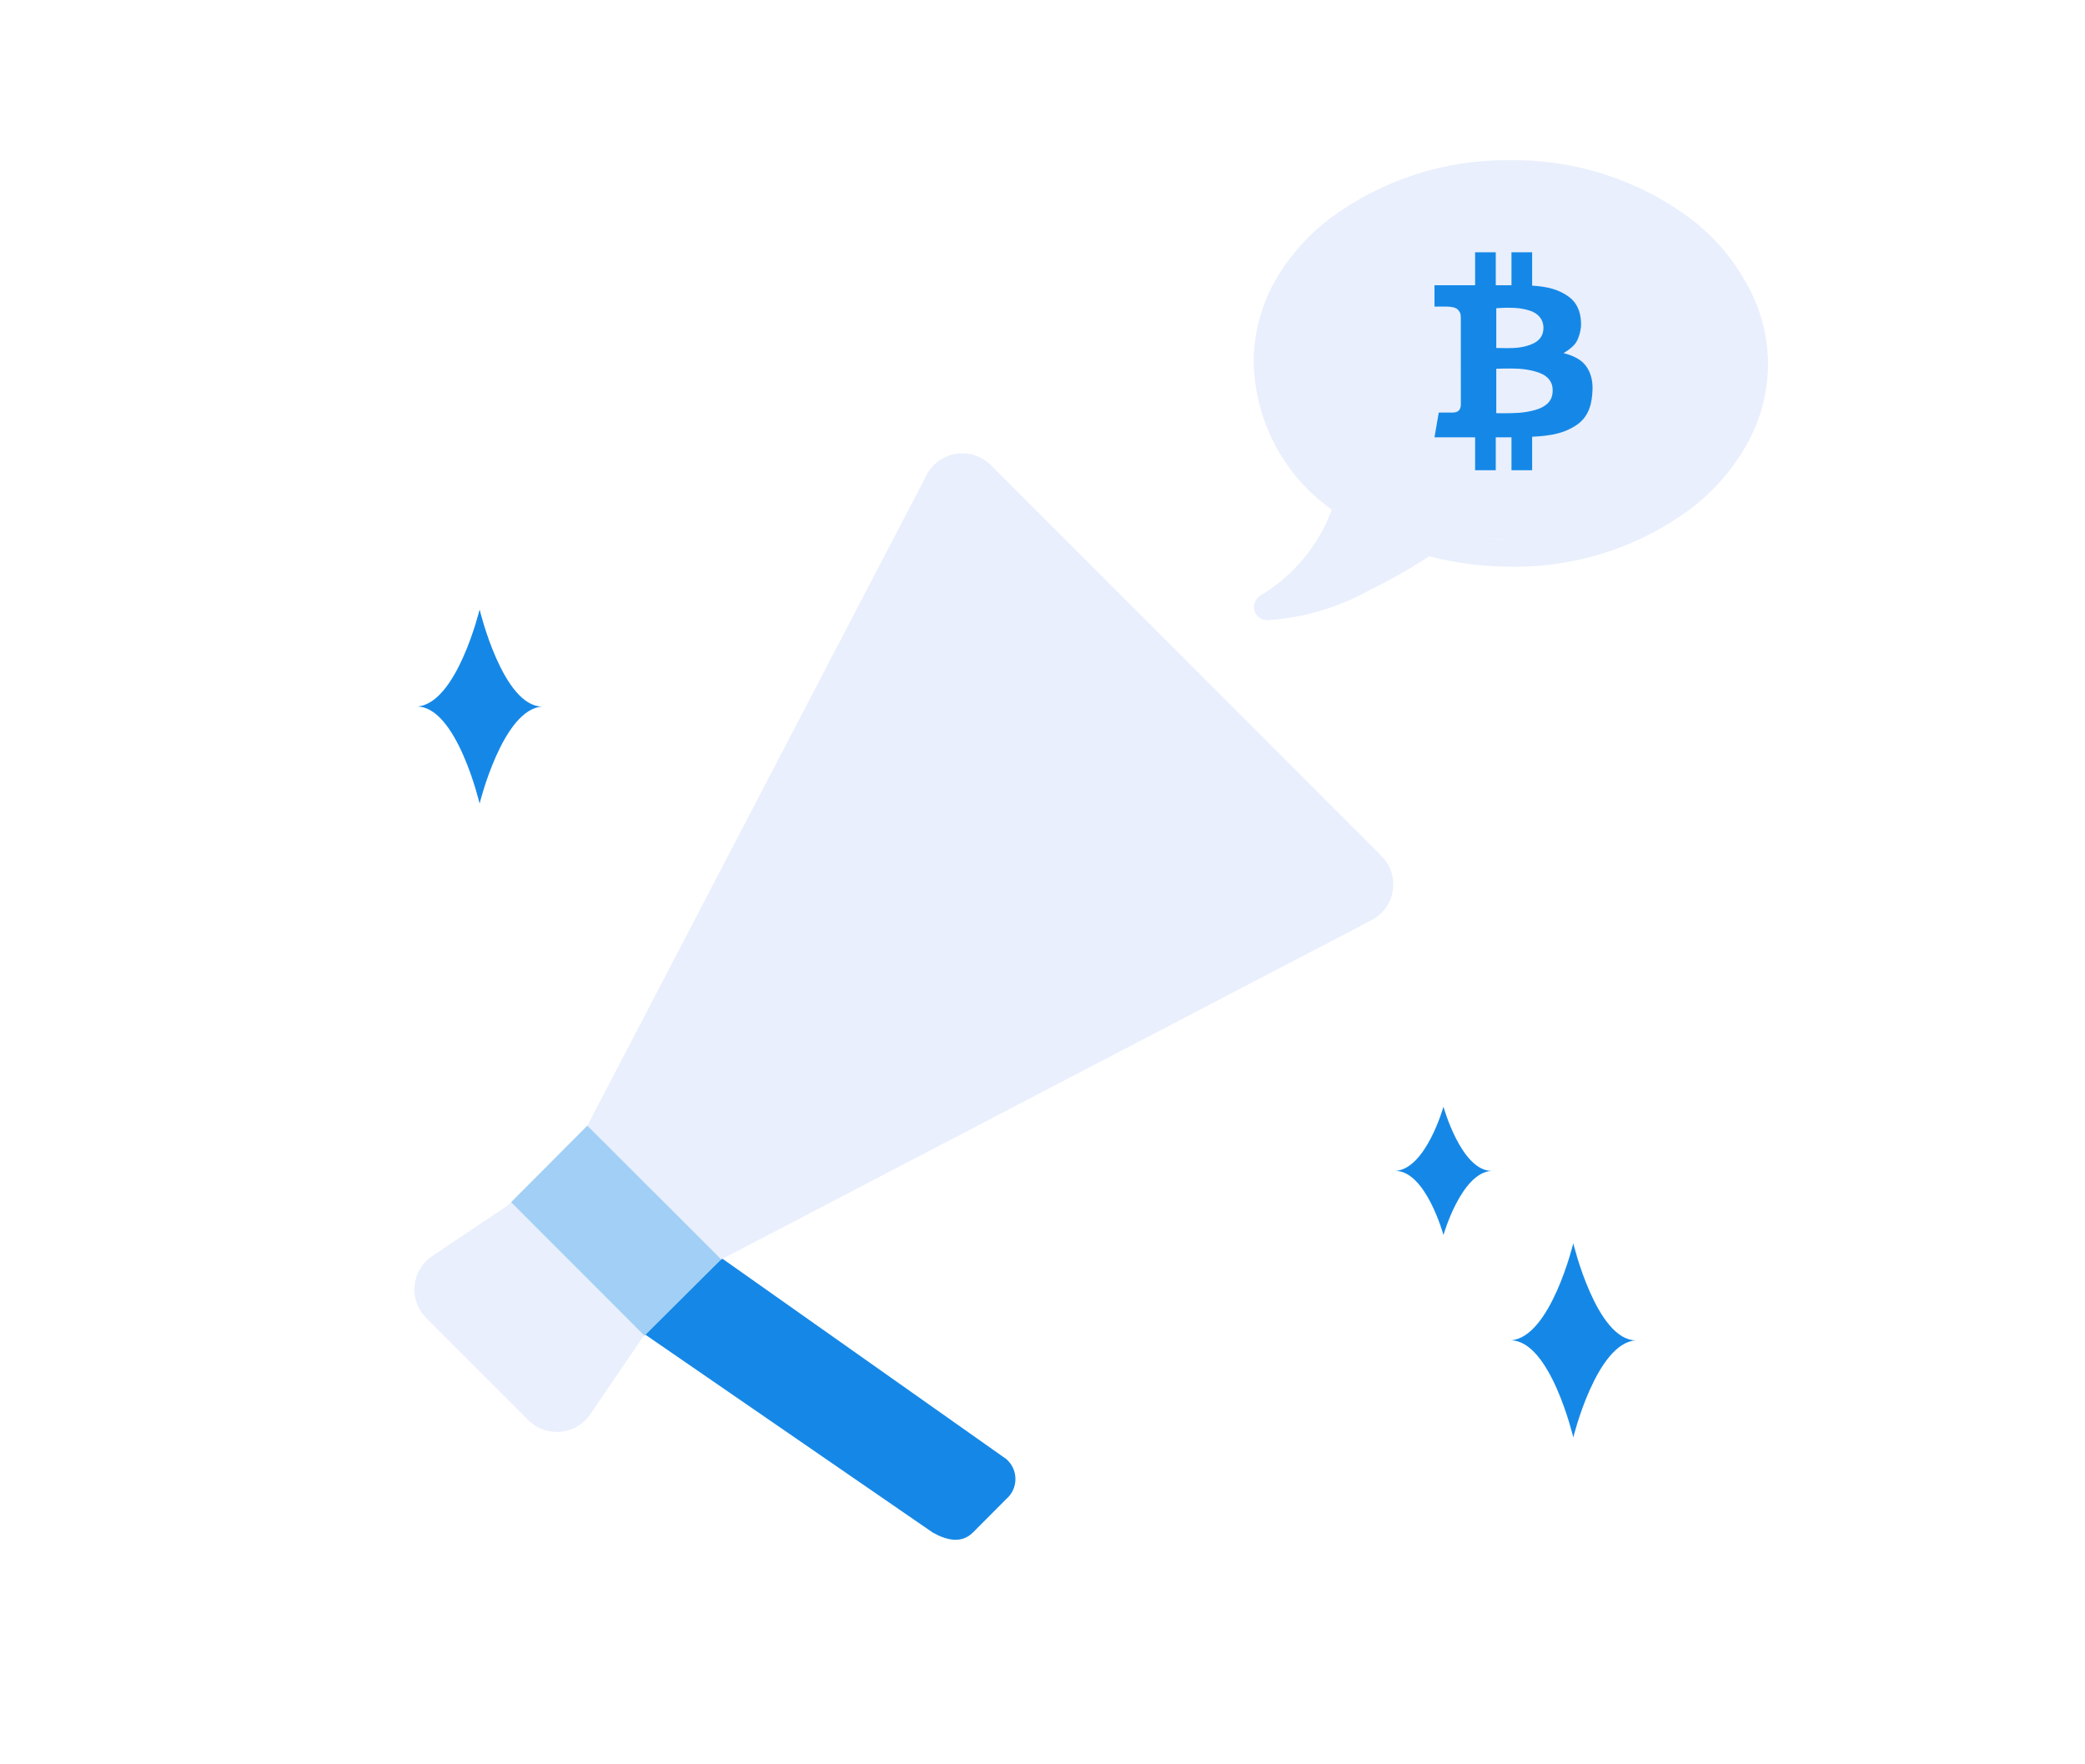 <svg width="130" height="110" viewBox="0 0 130 110" fill="none" xmlns="http://www.w3.org/2000/svg">
<rect width="130" height="110" fill="white"/>
<g clip-path="url(#clip0_3493_80733)">
<path d="M44.235 77.906L62.737 90.964C62.917 91.118 63.063 91.31 63.162 91.525C63.262 91.741 63.313 91.976 63.313 92.213C63.313 92.451 63.262 92.686 63.162 92.901C63.063 93.117 62.917 93.308 62.737 93.463L60.658 95.551C59.965 96.234 59.071 96.061 58.159 95.551L39.457 82.675" fill="#1588E7"/>
<path d="M36.625 70.175L31.874 74.953C31.76 75.069 31.635 75.172 31.5 75.263L26.941 78.318C26.634 78.524 26.378 78.796 26.189 79.113C26 79.431 25.883 79.786 25.848 80.153C25.812 80.521 25.858 80.892 25.982 81.24C26.107 81.588 26.306 81.904 26.567 82.166L32.95 88.549C33.212 88.808 33.527 89.007 33.875 89.131C34.222 89.255 34.592 89.302 34.959 89.267C35.326 89.232 35.681 89.117 35.999 88.93C36.317 88.743 36.589 88.488 36.798 88.184L40.008 83.469C40.098 83.34 40.198 83.218 40.309 83.105L44.922 78.546L85.527 57.363C85.876 57.181 86.176 56.919 86.405 56.599C86.633 56.279 86.784 55.91 86.843 55.521C86.903 55.132 86.87 54.735 86.747 54.361C86.625 53.987 86.416 53.648 86.138 53.369L61.773 28.995C61.495 28.717 61.156 28.509 60.782 28.386C60.408 28.264 60.011 28.231 59.622 28.291C59.233 28.35 58.864 28.5 58.544 28.729C58.224 28.957 57.962 29.258 57.78 29.606L36.625 70.175Z" fill="#E9EFFC"/>
<path d="M40.187 83.278L31.871 74.953L36.622 70.184L44.965 78.518L40.187 83.278Z" fill="#A1CFF5"/>
<path d="M108.888 17.659C108.022 16.092 106.839 14.723 105.414 13.638C102.166 11.213 98.206 9.931 94.153 9.99C90.103 9.932 86.147 11.214 82.901 13.638C81.474 14.723 80.288 16.092 79.417 17.659C78.588 19.193 78.158 20.912 78.168 22.656C78.217 24.449 78.682 26.207 79.527 27.79C80.372 29.372 81.574 30.737 83.037 31.774C82.209 34.02 80.635 35.912 78.579 37.136C78.43 37.231 78.314 37.37 78.247 37.533C78.18 37.696 78.165 37.876 78.205 38.048C78.251 38.227 78.357 38.385 78.504 38.498C78.651 38.61 78.831 38.67 79.016 38.668C81.257 38.526 83.438 37.884 85.399 36.79C86.679 36.165 87.918 35.462 89.11 34.683C90.772 35.115 92.482 35.333 94.198 35.331C98.252 35.395 102.213 34.112 105.46 31.683C106.882 30.599 108.064 29.233 108.934 27.671C109.786 26.14 110.235 24.417 110.238 22.665C110.224 20.908 109.759 19.185 108.888 17.659ZM92.758 33.571C93.214 33.571 93.67 33.626 94.135 33.626C93.67 33.626 93.232 33.607 92.758 33.571Z" fill="#E9EFFC"/>
<path fill-rule="evenodd" clip-rule="evenodd" d="M98.548 22.479C98.109 22.149 97.484 22.018 97.484 22.018C97.484 22.018 98.013 21.712 98.229 21.406C98.446 21.1 98.554 20.626 98.572 20.38C98.59 20.134 98.632 19.103 97.826 18.509C97.203 18.05 96.488 17.867 95.529 17.808V15.727H94.241V17.784H93.261V15.727H91.974V17.784H89.441V19.116H90.186C90.389 19.116 90.75 19.139 90.903 19.31C91.056 19.481 91.083 19.571 91.083 19.904L91.084 25.214C91.084 25.34 91.059 25.496 90.951 25.598C90.843 25.7 90.735 25.724 90.476 25.724H89.706L89.441 27.265H91.974V29.316H93.261V27.265H94.241V29.316H95.529V27.231C95.862 27.212 96.172 27.187 96.353 27.163L96.382 27.159C96.762 27.11 97.57 27.006 98.326 26.48C99.102 25.94 99.276 25.094 99.294 24.243C99.312 23.391 98.987 22.809 98.548 22.479L98.548 22.479ZM93.293 19.217C93.293 19.217 93.7 19.181 94.102 19.187C94.503 19.193 94.856 19.205 95.383 19.367C95.91 19.529 96.221 19.925 96.234 20.394C96.246 20.862 96.042 21.174 95.683 21.372C95.323 21.57 94.826 21.678 94.359 21.696C93.892 21.714 93.293 21.696 93.293 21.696V19.217H93.293ZM94.713 25.737C95.282 25.695 95.87 25.55 96.163 25.387C96.456 25.225 96.81 24.971 96.81 24.338C96.81 23.705 96.391 23.44 96.151 23.319C95.912 23.198 95.378 23.036 94.743 22.993C94.108 22.951 93.293 22.993 93.293 22.993V25.761C93.293 25.761 94.144 25.779 94.713 25.737Z" fill="#1588E7"/>
</g>
<path d="M98.095 77.516C98.095 77.516 96.67 83.409 94.191 83.566C96.67 83.566 98.095 89.617 98.095 89.617C98.095 89.617 99.54 83.723 101.999 83.566C99.54 83.566 98.095 77.516 98.095 77.516Z" fill="#1588E7"/>
<path d="M29.904 38C29.904 38 28.479 43.893 26 44.051C28.479 44.051 29.904 50.101 29.904 50.101C29.904 50.101 31.348 44.208 33.808 44.051C31.348 44.051 29.904 38 29.904 38Z" fill="#1588E7"/>
<path d="M90 69C90 69 88.905 72.896 87 73C88.905 73 90 77 90 77C90 77 91.11 73.104 93 73C91.11 73 90 69 90 69Z" fill="#1588E7"/>
<defs>
<clipPath id="clip0_3493_80733">
<rect width="90.192" height="90" fill="white" transform="translate(20 10)"/>
</clipPath>
</defs>
</svg>

